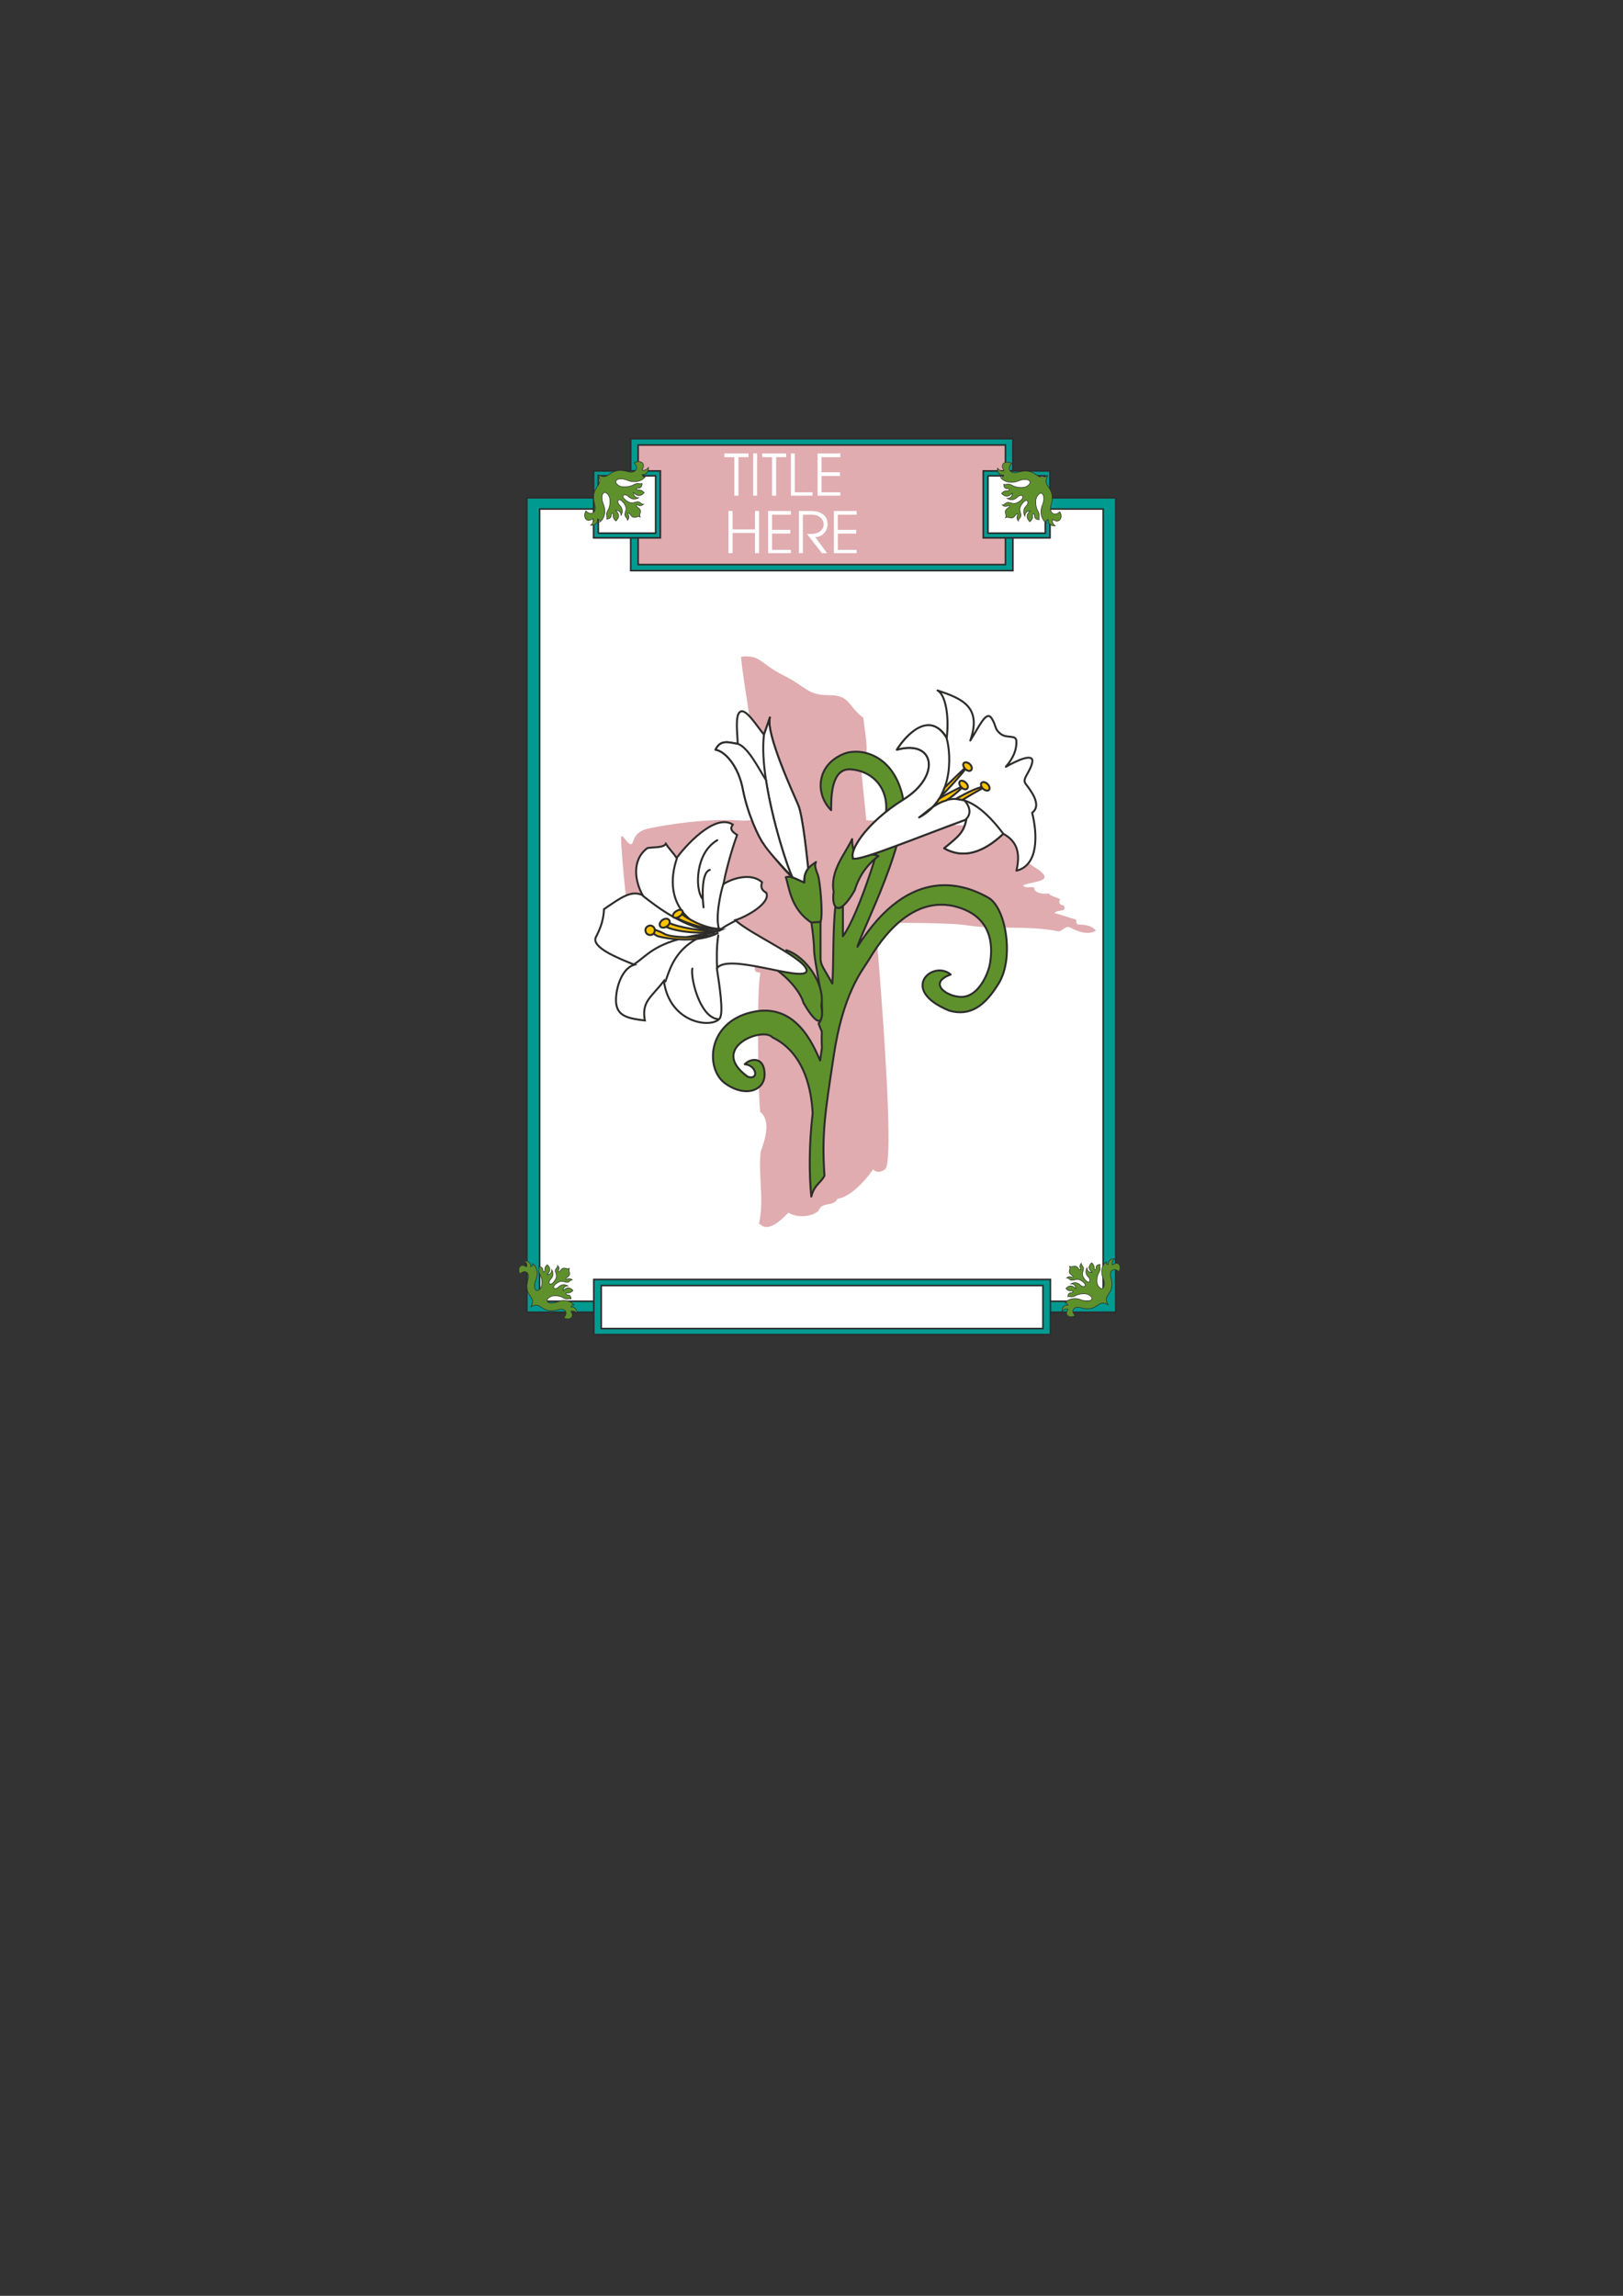 <?xml version="1.0" encoding="utf-8"?>
<!-- Created by UniConvertor 2.0rc4 (https://sk1project.net/) -->
<svg xmlns="http://www.w3.org/2000/svg" height="841.89pt" viewBox="0 0 595.276 841.89" width="595.276pt" version="1.1" xmlns:xlink="http://www.w3.org/1999/xlink" id="78f468c0-f60e-11ea-9aba-dcc15c148e23">

<rect x="0" y="0" width="595.276" height="841.89" fill="#333333" stroke="none"/>

<g>
	<path style="stroke:#2d2c2b;stroke-width:0.576;stroke-miterlimit:10.433;fill:#009a90;" d="M 409.238,481.209 L 409.238,182.553 193.238,182.553 193.238,481.209 409.238,481.209 Z" />
	<path style="stroke:#2d2c2b;stroke-width:0.576;stroke-miterlimit:10.433;fill:#ffffff;" d="M 404.63,477.177 L 404.63,186.657 197.918,186.657 197.918,477.177 404.63,477.177 Z" />
	<g>
		<path style="stroke:#2d2c2b;stroke-width:0.576;stroke-miterlimit:10.433;fill:#009a90;" d="M 371.51,209.265 L 371.51,160.881 231.326,160.881 231.326,209.265 371.51,209.265 Z" />
		<path style="stroke:#2d2c2b;stroke-width:0.576;stroke-miterlimit:10.433;fill:#e0acaf;" d="M 368.774,207.033 L 368.774,163.185 234.062,163.185 234.062,207.033 368.774,207.033 Z" />
	</g>
	<g>
		<path style="stroke:#2d2c2b;stroke-width:0.576;stroke-miterlimit:10.433;fill:#009a90;" d="M 385.262,489.417 L 385.262,469.185 217.79,469.185 217.79,489.417 385.262,489.417 Z" />
		<path style="stroke:#2d2c2b;stroke-width:0.576;stroke-miterlimit:10.433;fill:#ffffff;" d="M 382.526,487.185 L 382.526,471.417 220.526,471.417 220.526,487.185 382.526,487.185 Z" />
	</g>
	<g>
		<path style="stroke:#2d2c2b;stroke-width:0.576;stroke-miterlimit:10.433;fill:#009a90;" d="M 242.198,197.241 L 242.198,172.689 217.718,172.689 217.718,197.241 242.198,197.241 Z" />
		<path style="stroke:#2d2c2b;stroke-width:0.576;stroke-miterlimit:10.433;fill:#009a90;" d="M 360.638,197.241 L 360.638,172.689 385.118,172.689 385.118,197.241 360.638,197.241 Z" />
	</g>
	<g>
		<path style="stroke:#2d2c2b;stroke-width:0.576;stroke-miterlimit:10.433;fill:#ffffff;" d="M 240.47,195.513 L 240.47,174.489 219.446,174.489 219.446,195.513 240.47,195.513 Z" />
		<path style="stroke:#2d2c2b;stroke-width:0.576;stroke-miterlimit:10.433;fill:#ffffff;" d="M 362.366,195.513 L 362.366,174.489 383.39,174.489 383.39,195.513 362.366,195.513 Z" />
	</g>
	<g>
		<g>
			<path style="fill:#e0acaf;" d="M 292.382,300.633 C 295.334,300.489 318.014,300.633 321.974,300.993 327.086,301.425 332.558,301.785 337.598,301.569 337.598,302.289 337.742,302.505 338.318,302.865 369.35,300.849 373.814,308.625 377.774,312.657 379.07,314.529 374.966,313.377 375.542,314.385 377.126,317.265 380.582,318.201 382.454,320.289 385.334,323.457 378.206,323.241 375.182,324.681 376.478,326.121 378.35,324.753 379.358,325.617 379.214,327.417 382.526,327.993 384.542,327.633 385.838,328.929 387.566,328.857 388.862,329.865 387.926,330.945 388.934,332.025 390.158,332.025 391.526,334.689 387.998,333.321 386.774,334.833 389.438,335.481 391.958,336.489 394.622,337.209 394.91,337.281 394.406,338.937 395.486,339.009 397.862,339.153 400.31,339.225 401.966,341.313 398.87,343.041 395.27,341.601 392.39,340.089 390.878,339.297 389.222,341.745 388.286,341.529 376.19,339.153 365.03,341.097 353.51,339.153 349.19,338.649 340.262,338.433 332.558,338.433 328.886,338.433 323.774,338.217 320.174,338.217 310.094,338.217 299.15,338.937 289.07,341.673 285.326,342.681 281.366,340.737 277.622,340.953 266.39,341.817 255.806,343.833 244.43,346.209 240.11,347.145 235.718,348.441 232.766,352.185 230.966,344.553 227.654,312.297 227.798,306.897 228.374,305.241 231.182,312.009 232.19,308.625 233.414,304.521 236.726,304.017 240.038,303.369 251.054,301.353 261.782,300.201 272.438,300.921 276.11,301.137 279.566,299.193 283.526,300.273 285.398,300.705 288.206,299.553 290.582,299.553 291.086,299.553 291.59,300.705 292.022,300.633 L 292.382,300.633 Z" />
			<path style="fill:#e0acaf;" d="M 278.126,448.305 C 279.926,450.321 282.446,451.761 289.142,444.705 293.03,447.081 298.862,445.785 300.302,443.841 301.382,440.601 305.846,442.617 307.142,439.593 311.534,439.161 317.366,433.113 320.246,428.793 321.902,430.809 324.566,429.009 324.854,428.505 329.174,422.025 318.806,309.489 315.926,282.777 319.382,277.089 317.294,269.601 316.646,263.193 310.814,258.873 311.966,254.913 303.974,254.913 296.054,254.913 296.054,252.033 287.342,247.641 278.702,243.321 279.062,240.081 271.79,240.801 272.942,253.401 276.182,265.713 275.966,278.385 275.966,278.889 274.958,279.321 274.814,279.897 274.454,281.337 275.39,285.297 275.39,287.817 277.478,292.641 273.734,298.617 278.342,303.009 277.19,306.249 273.95,309.489 279.422,312.729 275.03,317.121 275.246,319.857 277.046,324.897 274.886,328.857 275.822,347.433 276.902,355.785 277.046,356.937 279.062,356.145 278.846,357.153 277.406,363.705 278.126,403.449 278.846,407.769 282.446,410.649 281.15,416.553 278.99,422.385 278.054,430.881 280.286,439.305 278.486,448.377 L 278.126,448.305 Z" />
		</g>
		<g>
			<g>
				<path style="fill:#9e9fa1;" d="M 299.942,357.585 C 299.222,353.913 298.574,349.953 298.574,348.153 298.574,345.777 298.07,341.457 297.566,338.073 299.006,338.073 300.95,338.073 300.95,338.073 300.95,340.953 300.95,349.161 300.95,351.537 300.95,353.409 301.814,354.705 303.542,357.585 L 299.942,357.585 Z" />
				<path style="fill:#5e912c;" d="M 305.486,357.585 C 305.702,350.889 305.558,338.937 306.422,332.385 307.574,333.465 308.222,332.889 309.158,332.385 309.158,333.825 309.158,340.017 309.158,343.329 314.918,335.625 325.07,304.449 325.07,296.097 325.07,287.961 319.31,282.633 312.038,282.129 304.838,281.625 304.838,292.281 304.838,297.105 299.006,291.273 299.222,280.473 309.662,276.369 315.206,274.209 327.014,276.297 330.83,291.057 334.718,305.745 315.926,341.457 314.486,347.217 334.214,315.897 354.806,324.897 362.438,329.145 368.27,332.385 371.366,347.721 367.766,357.585 L 361.79,357.585 C 362.51,355.857 363.014,354.201 363.158,352.977 363.662,349.593 365.534,337.065 351.566,332.745 332.774,326.913 320.75,348.657 318.302,352.545 317.582,353.697 316.43,355.281 315.134,357.585 L 305.486,357.585 Z" />
				<path style="fill:#9e9fa1;" d="M 340.118,357.585 C 342.278,355.569 346.022,355.065 348.686,357.369 348.47,357.441 348.254,357.513 348.038,357.585 L 340.118,357.585 Z" />
				<path style="fill:#9e9fa1;" d="M 315.134,357.585 C 312.11,362.769 308.15,371.481 305.774,387.249 302.75,407.409 301.31,415.329 302.39,431.097 301.382,433.473 298.574,434.481 297.566,438.801 296.774,431.025 296.702,419.721 298.07,408.273 296.918,386.529 285.47,381.561 283.31,380.409 279.854,376.305 259.55,384.369 274.31,394.881 278.486,396.177 277.55,390.633 273.158,390.273 275.03,388.185 280.142,387.177 280.43,393.585 280.718,399.993 273.374,402.585 266.03,397.329 258.614,392.073 259.262,375.009 275.678,371.193 292.022,367.305 298.358,383.505 300.806,388.905 301.094,386.961 301.31,385.377 301.454,384.297 301.094,375.297 302.174,380.769 300.23,375.297 302.174,373.857 301.454,366.945 300.95,363.633 300.806,362.265 300.374,360.033 299.942,357.585 L 303.542,357.585 C 304.046,358.449 304.622,359.457 305.27,360.681 305.414,359.889 305.414,358.809 305.486,357.585 L 315.134,357.585 Z" />
				<path style="fill:#5e912c;" d="M 367.766,357.585 C 367.334,358.737 366.902,359.745 366.254,360.681 361.214,368.889 355.886,372.777 348.182,370.617 337.166,366.081 337.022,360.393 340.118,357.585 L 348.038,357.585 C 339.902,360.969 348.398,366.153 353.51,365.505 357.398,365.073 360.206,361.185 361.79,357.585 L 367.766,357.585 Z" />
				<path style="stroke-linejoin:round;stroke:#2d2c2b;stroke-linecap:round;stroke-miterlimit:10.433;stroke-width:0.72;fill:#5e912c;" d="M 297.566,438.801 C 296.774,431.025 296.702,419.721 298.07,408.273 296.918,386.529 285.47,381.561 283.31,380.409 279.854,376.305 259.55,384.369 274.31,394.881 278.486,396.177 277.55,390.633 273.158,390.273 275.03,388.185 280.142,387.177 280.43,393.585 280.718,399.993 273.374,402.585 266.03,397.329 258.614,392.073 259.262,375.009 275.678,371.193 292.022,367.305 298.358,383.505 300.806,388.905 301.094,386.961 301.31,385.377 301.454,384.297 301.094,375.297 302.174,380.769 300.23,375.297 302.174,373.857 301.454,366.945 300.95,363.633 300.518,360.249 298.574,351.105 298.574,348.153 298.574,345.777 298.07,341.457 297.566,338.073 299.006,338.073 300.95,338.073 300.95,338.073 300.95,340.953 300.95,349.161 300.95,351.537 300.95,353.985 302.39,355.425 305.27,360.681 305.774,355.425 305.414,340.089 306.422,332.385 307.574,333.465 308.222,332.889 309.158,332.385 309.158,333.825 309.158,340.017 309.158,343.329 314.918,335.625 325.07,304.449 325.07,296.097 325.07,287.961 319.31,282.633 312.038,282.129 304.838,281.625 304.838,292.281 304.838,297.105 299.006,291.273 299.222,280.473 309.662,276.369 315.206,274.209 327.014,276.297 330.83,291.057 334.718,305.745 315.926,341.457 314.486,347.217 334.214,315.897 354.806,324.897 362.438,329.145 368.918,332.745 372.086,351.321 366.254,360.681 361.214,368.889 355.886,372.777 348.182,370.617 329.39,362.913 342.206,351.825 348.686,357.369 339.542,360.681 348.254,366.225 353.51,365.505 359.27,364.785 362.654,356.649 363.158,352.977 363.662,349.593 365.534,337.065 351.566,332.745 332.774,326.913 320.75,348.657 318.302,352.545 315.926,356.361 309.158,364.569 305.774,387.249 302.75,407.409 301.31,415.329 302.39,431.097 301.382,433.473 298.574,434.481 297.566,438.801 L 297.566,438.801 Z" />
			</g>
			<g>
				<path style="stroke-linejoin:round;stroke:#2d2c2b;stroke-linecap:round;stroke-miterlimit:10.433;stroke-width:0.72;fill:#5e912c;" d="M 297.566,338.289 C 298.286,338.289 299.51,338.073 300.95,338.073 301.958,335.409 300.734,322.881 300.014,320.937 299.294,318.993 298.574,317.337 299.294,316.113 298.43,316.761 297.278,317.409 296.414,318.489 295.478,319.641 294.83,321.153 294.974,323.601 292.886,322.665 291.662,322.089 290.654,321.729 289.79,321.513 289.07,321.441 288.206,321.657 289.43,325.041 289.862,333.249 297.566,338.289 L 297.566,338.289 Z" />
				<path style="stroke-linejoin:round;stroke:#2d2c2b;stroke-linecap:round;stroke-miterlimit:10.433;stroke-width:0.72;fill:#5e912c;" d="M 294.686,367.737 C 293.75,364.353 290.15,359.529 284.822,355.641 286.766,354.705 289.43,354.705 294.182,356.649 292.742,354.705 288.422,353.265 288.422,348.441 295.694,350.817 302.678,360.969 301.238,368.673 302.174,374.937 300.518,377.817 294.686,367.737 L 294.686,367.737 Z" />
				<path style="stroke-linejoin:round;stroke:#2d2c2b;stroke-linecap:round;stroke-miterlimit:10.433;stroke-width:0.72;fill:#5e912c;" d="M 313.478,326.481 C 314.486,323.097 316.862,317.841 322.19,313.953 320.246,313.017 317.582,313.017 312.758,314.889 314.198,313.017 312.542,312.513 312.542,307.689 310.094,313.017 304.334,319.281 305.774,326.985 304.838,333.249 307.718,336.633 313.478,326.481 L 313.478,326.481 Z" />
			</g>
			<g>
				<g>
					<path style="stroke-linejoin:round;stroke:#2d2c2b;stroke-linecap:round;stroke-miterlimit:10.433;stroke-width:0.72;fill:#ffffff;" d="M 313.046,314.889 C 311.102,312.513 317.366,301.929 331.334,293.217 345.302,284.577 342.926,271.041 328.958,274.929 332.27,269.601 340.982,260.457 347.246,270.537 348.182,262.401 346.742,254.697 343.862,253.185 352.574,256.137 360.278,259.017 355.886,271.545 359.27,266.217 361.718,260.457 363.662,263.337 365.534,266.217 364.598,267.225 366.974,269.097 369.422,271.041 372.806,269.097 372.806,272.049 372.806,274.929 371.798,277.809 368.918,281.193 373.238,278.745 379.502,275.865 378.566,279.753 377.63,283.569 374.75,285.513 376.19,287.457 377.63,289.401 382.454,295.161 378.566,298.041 380.51,305.745 381.014,317.337 372.806,319.281 374.246,313.017 373.238,308.625 367.982,305.745 360.278,313.017 353.006,314.889 346.31,311.073 351.566,306.753 353.51,305.313 354.446,300.489 336.158,307.185 316.358,315.393 313.046,314.889 L 313.046,314.889 Z" />
					<g>
						<path style="stroke-linejoin:round;stroke:#2d2c2b;stroke-linecap:round;stroke-miterlimit:10.433;stroke-width:0.72;fill:#ffffff;" d="M 290.654,321.729 C 291.662,322.089 292.886,322.665 294.974,323.601 294.83,321.153 295.478,319.641 296.414,318.489 296.126,315.825 294.47,299.049 292.742,295.161 291.086,291.273 280.718,268.881 282.374,263.121 281.942,264.561 280.934,267.225 280.214,269.385 278.054,266.937 273.734,259.737 271.574,260.961 269.414,262.113 270.566,269.601 270.566,272.769 267.254,272.265 264.302,271.041 262.43,274.929 265.742,275.361 270.854,280.689 272.51,289.617 274.238,298.545 278.342,307.185 279.998,309.345 281.654,311.577 287.27,318.849 290.654,321.729 L 290.654,321.729 Z" />
						<path style="stroke-linejoin:round;stroke:#2d2c2b;stroke-linecap:round;stroke-miterlimit:10.433;stroke-width:0.72;fill:#ffffff;" d="M 280.934,286.017 C 279.998,279.897 279.638,273.993 280.214,269.385 280.934,267.225 281.942,264.561 282.374,263.121 280.718,268.881 291.086,291.273 292.742,295.161 294.47,299.049 296.126,315.825 296.414,318.489 295.478,319.641 294.83,321.153 294.974,323.601 292.886,322.665 291.662,322.089 290.654,321.729 289.07,318.849 283.31,301.569 280.934,286.017 L 280.934,286.017 Z" />
						<path style="stroke-linejoin:round;stroke:#2d2c2b;stroke-linecap:round;stroke-miterlimit:10.433;stroke-width:0.72;fill:#ffffff;" d="M 279.998,309.345 C 278.342,307.185 274.238,298.545 272.51,289.617 270.854,280.689 265.742,275.361 262.43,274.929 264.302,271.041 267.254,272.265 270.566,272.769 274.454,273.921 278.558,282.417 280.934,286.017 283.31,301.569 289.07,318.849 290.654,321.729 286.334,317.193 281.222,311.577 279.998,309.345 L 279.998,309.345 Z" />
					</g>
					<path style="stroke-linejoin:round;stroke:#2d2c2b;stroke-linecap:round;stroke-miterlimit:10.433;stroke-width:0.72;fill:#ffffff;" d="M 367.982,305.745 C 351.854,284.289 343.142,295.377 337.094,299.769 351.062,292.281 348.326,273.849 347.102,270.465 340.838,260.313 332.27,269.601 328.958,274.929 342.926,271.041 345.302,284.577 331.334,293.217 317.366,301.929 311.102,312.513 313.046,314.889 316.358,315.393 336.158,307.185 354.446,300.489 353.51,305.313 351.566,306.753 346.31,311.073 353.006,314.889 360.278,313.017 367.982,305.745 L 367.982,305.745 Z" />
					<path style="stroke-linejoin:round;stroke:#2d2c2b;stroke-linecap:round;stroke-miterlimit:10.433;stroke-width:0.72;fill:none;" d="M 353.726,293.505 C 355.454,295.377 356.606,298.257 354.23,300.489" />
					<path style="stroke-linejoin:round;stroke:#2d2c2b;stroke-linecap:round;stroke-miterlimit:10.433;stroke-width:0.72;fill:#fec300;" d="M 346.454,288.825 C 348.398,286.881 356.318,279.177 354.95,280.905 352.07,284.793 346.526,290.769 345.086,291.993 345.806,290.481 346.166,289.761 346.454,288.825 L 346.454,288.825 Z" />
					<path style="stroke-linejoin:round;stroke:#2d2c2b;stroke-linecap:round;stroke-miterlimit:10.433;stroke-width:0.72;fill:#fec300;" d="M 344.366,293.001 C 347.462,290.841 351.854,289.113 354.014,287.673 351.566,290.337 347.534,293.505 346.526,293.721 345.374,293.937 343.358,295.089 342.206,295.809 343.358,294.585 343.862,293.865 344.366,293.001 L 344.366,293.001 Z" />
					<path style="stroke-linejoin:round;stroke:#2d2c2b;stroke-linecap:round;stroke-miterlimit:10.433;stroke-width:0.72;fill:#fec300;" d="M 350.486,293.001 C 351.854,292.353 357.614,288.681 362.15,288.177 360.278,288.897 352.934,293.361 352.934,293.361 352.358,293.217 350.99,293.001 350.486,293.001 L 350.486,293.001 Z" />
					<path style="stroke-linejoin:round;stroke:#2d2c2b;stroke-linecap:round;stroke-miterlimit:10.433;stroke-width:0.72;fill:#fec300;" d="M 356.174,282.417 C 356.678,281.985 356.462,280.977 355.742,280.257 354.95,279.537 354.014,279.321 353.51,279.825 353.078,280.257 353.294,281.265 354.014,281.985 354.734,282.705 355.742,282.921 356.174,282.417 L 356.174,282.417 Z" />
					<path style="stroke-linejoin:round;stroke:#2d2c2b;stroke-linecap:round;stroke-miterlimit:10.433;stroke-width:0.72;fill:#fec300;" d="M 354.734,289.185 C 355.238,288.753 355.022,287.745 354.23,287.025 353.51,286.305 352.574,286.089 352.07,286.521 351.638,287.025 351.854,287.961 352.574,288.681 353.294,289.473 354.302,289.689 354.734,289.185 L 354.734,289.185 Z" />
					<path style="stroke-linejoin:round;stroke:#2d2c2b;stroke-linecap:round;stroke-miterlimit:10.433;stroke-width:0.72;fill:#fec300;" d="M 362.726,289.689 C 363.158,289.185 362.942,288.249 362.222,287.529 361.502,286.809 360.494,286.593 360.062,287.025 359.558,287.457 359.774,288.465 360.494,289.185 361.286,289.905 362.222,290.121 362.726,289.689 L 362.726,289.689 Z" />
				</g>
				<g>
					<path style="stroke:#2d2c2b;stroke-width:0.72;stroke-miterlimit:10.433;fill:#ffffff;" d="M 295.838,356.145 C 294.758,360.321 266.75,349.161 262.934,355.137 263.798,360.897 265.526,371.481 263.942,373.497 261.062,377.169 245.654,375.441 243.494,359.745 238.742,365.865 235.286,367.233 236.51,374.217 230.174,373.497 226.574,372.489 225.998,368.025 225.494,363.489 227.726,355.137 232.694,353.769 226.718,351.393 216.638,347.361 218.582,343.617 220.526,339.873 221.39,336.849 221.534,333.393 227.582,329.289 231.47,326.265 235.718,328.281 232.91,323.313 231.542,315.393 237.446,311.001 239.534,310.569 243.278,311.001 244.214,309.417 245.582,311.505 246.806,312.585 248.174,314.601 250.982,310.785 261.998,298.041 268.766,302.361 267.542,304.161 268.55,304.953 270.35,306.177 267.758,313.305 265.958,320.865 265.31,324.249 268.334,322.161 275.534,319.857 279.494,323.529 278.846,325.473 279.494,326.481 281.078,327.417 282.662,331.233 273.734,336.201 269.702,337.425 275.102,342.609 296.414,351.825 295.838,356.145 L 295.838,356.145 Z" />
					<path style="stroke-linejoin:round;stroke:#2d2c2b;stroke-linecap:round;stroke-miterlimit:10.433;stroke-width:0.72;fill:none;" d="M 269.63,337.713 C 268.19,338.433 264.878,340.161 263.942,341.241 261.998,336.921 264.59,326.121 265.31,324.249" />
					<path style="stroke-linejoin:round;stroke:#2d2c2b;stroke-linecap:round;stroke-miterlimit:10.433;stroke-width:0.72;fill:none;" d="M 263.006,354.849 C 262.862,352.473 262.79,346.929 263.438,343.041" />
					<path style="stroke-linejoin:round;stroke:#2d2c2b;stroke-linecap:round;stroke-miterlimit:10.433;stroke-width:0.72;fill:none;" d="M 253.934,355.209 C 253.214,358.161 256.454,372.921 263.294,373.713" />
					<path style="stroke-linejoin:round;stroke:#2d2c2b;stroke-linecap:round;stroke-miterlimit:10.433;stroke-width:0.72;fill:none;" d="M 258.038,332.745 C 257.678,330.009 257.03,319.929 260.342,318.993" />
					<path style="stroke-linejoin:round;stroke:#2d2c2b;stroke-linecap:round;stroke-miterlimit:10.433;stroke-width:0.72;fill:none;" d="M 257.534,329.433 C 254.942,325.977 254.942,312.801 263.078,308.121" />
					<path style="stroke-linejoin:round;stroke:#2d2c2b;stroke-linecap:round;stroke-miterlimit:10.433;stroke-width:0.72;fill:none;" d="M 261.71,341.889 C 241.262,334.761 247.454,317.265 248.246,314.817" />
					<path style="stroke-linejoin:round;stroke:#2d2c2b;stroke-linecap:round;stroke-miterlimit:10.433;stroke-width:0.72;fill:none;" d="M 235.862,328.569 C 240.254,331.953 250.838,340.593 262.862,341.601" />
					<path style="stroke-linejoin:round;stroke:#2d2c2b;stroke-linecap:round;stroke-miterlimit:10.433;stroke-width:0.72;fill:none;" d="M 232.55,353.625 C 238.31,349.809 240.686,344.481 261.926,342.033" />
					<path style="stroke-linejoin:round;stroke:#2d2c2b;stroke-linecap:round;stroke-miterlimit:10.433;stroke-width:0.72;fill:none;" d="M 244.07,359.889 C 246.014,354.633 247.958,345.921 261.926,341.601" />
					<g>
						<path style="stroke:#2d2c2b;stroke-width:0.72;stroke-miterlimit:10.433;fill:#fec300;" d="M 263.51,340.593 C 257.966,340.377 251.414,336.417 250.19,335.265 248.894,334.185 246.662,335.193 248.678,336.777 250.766,338.289 260.63,341.457 263.51,340.593 L 263.51,340.593 Z" />
						<path style="stroke:#2d2c2b;stroke-width:0.72;stroke-miterlimit:10.433;fill:#fec300;" d="M 263.942,341.241 C 259.046,342.033 247.814,339.801 245.438,338.433 243.062,337.065 240.326,338.865 246.446,340.665 252.566,342.465 261.71,342.249 263.942,341.241 L 263.942,341.241 Z" />
						<path style="stroke:#2d2c2b;stroke-width:0.72;stroke-miterlimit:10.433;fill:#fec300;" d="M 263.51,342.033 C 260.774,343.833 246.878,344.337 243.71,342.465 240.614,340.665 232.406,338.289 241.118,343.257 244.718,344.337 256.094,345.993 263.51,342.033 L 263.51,342.033 Z" />
						<path style="stroke-linejoin:round;stroke:#2d2c2b;stroke-linecap:round;stroke-miterlimit:10.433;stroke-width:0.72;fill:#fec300;" d="M 237.014,342.105 C 237.518,342.897 238.598,343.113 239.39,342.609 240.182,342.033 240.398,340.953 239.894,340.161 239.318,339.369 238.31,339.153 237.518,339.729 236.654,340.233 236.51,341.313 237.014,342.105 L 237.014,342.105 Z" />
						<path style="stroke-linejoin:round;stroke:#2d2c2b;stroke-linecap:round;stroke-miterlimit:10.433;stroke-width:0.72;fill:#fec300;" d="M 242.126,339.657 C 242.558,340.305 243.638,340.377 244.574,339.729 245.51,339.153 245.942,338.073 245.438,337.425 245.006,336.777 243.926,336.705 242.99,337.353 242.054,338.001 241.694,339.009 242.126,339.657 L 242.126,339.657 Z" />
						<path style="stroke-linejoin:round;stroke:#2d2c2b;stroke-linecap:round;stroke-miterlimit:10.433;stroke-width:0.72;fill:#fec300;" d="M 246.95,336.201 C 246.59,335.697 247.022,334.761 247.958,334.185 248.894,333.537 249.902,333.465 250.262,333.969 250.622,334.545 250.19,335.481 249.254,336.057 248.318,336.705 247.238,336.777 246.95,336.201 L 246.95,336.201 Z" />
					</g>
				</g>
			</g>
		</g>
	</g>
	<path style="stroke:#2d2c2b;stroke-width:0.216;stroke-miterlimit:10.433;fill:#5e912c;" d="M 219.374,174.129 C 221.894,178.665 215.99,177.945 218.222,185.433 218.798,187.521 217.07,189.537 214.91,187.377 213.686,189.321 214.91,192.057 217.502,190.185 218.078,191.337 216.998,192.345 216.638,192.633 218.366,192.777 219.446,191.409 219.158,190.329 219.878,190.401 220.31,190.977 219.95,191.409 221.174,190.833 222.614,188.097 221.318,184.929 219.878,181.473 221.606,179.097 223.262,181.761 224.054,183.057 223.838,185.793 222.902,187.233 222.038,188.745 222.902,189.465 222.542,190.329 223.478,190.329 224.198,189.825 224.126,189.033 224.054,188.313 224.846,187.881 224.918,188.673 224.99,189.393 224.702,190.041 225.926,191.049 226.43,190.401 227.942,189.177 225.782,187.161 226.934,186.945 227.798,187.953 227.798,188.961 228.446,187.881 228.446,186.441 227.222,185.217 225.998,184.065 226.79,182.193 228.446,184.065 230.03,185.865 229.67,186.873 229.31,187.953 228.806,189.681 230.174,189.753 230.174,190.761 230.966,189.681 230.606,189.105 230.39,188.673 230.174,188.169 230.534,187.737 231.398,188.961 232.622,190.689 233.918,188.817 234.926,189.681 233.99,188.673 235.862,187.449 234.134,186.225 232.982,185.361 233.342,184.929 233.846,185.145 234.35,185.433 234.926,185.793 236.006,184.929 234.998,185.001 234.854,183.561 233.126,184.137 232.118,184.425 231.11,184.857 229.238,183.201 227.438,181.617 229.238,180.825 230.462,182.049 231.614,183.201 233.054,183.201 234.206,182.553 233.198,182.625 232.19,181.689 232.334,180.609 234.35,182.769 235.646,181.257 236.294,180.681 235.214,179.529 234.638,179.745 233.846,179.673 233.054,179.601 233.486,178.881 234.278,178.953 235.07,178.953 235.502,178.233 235.502,177.297 234.71,177.657 233.99,176.865 232.478,177.729 230.966,178.593 228.23,178.881 227.006,178.089 224.27,176.433 226.718,174.705 230.174,176.145 233.342,177.441 236.078,175.929 236.654,174.777 236.15,175.137 235.646,174.705 235.502,173.985 236.654,174.273 237.95,173.193 237.878,171.393 237.518,171.825 236.51,172.833 235.43,172.329 237.23,169.737 234.566,168.513 232.622,169.737 234.71,171.897 232.694,173.625 230.606,173.049 223.118,170.817 223.91,176.649 219.374,174.129 L 219.374,174.129 Z" />
	<path style="stroke:#2d2c2b;stroke-width:0.216;stroke-miterlimit:10.433;fill:#5e912c;" d="M 384.254,174.417 C 381.806,178.953 387.638,178.161 385.406,185.649 384.83,187.737 386.558,189.753 388.718,187.665 389.942,189.609 388.718,192.273 386.126,190.473 385.622,191.553 386.63,192.561 387.062,192.849 385.262,192.993 384.182,191.697 384.47,190.545 383.75,190.689 383.318,191.193 383.678,191.697 382.526,191.121 381.014,188.385 382.31,185.217 383.75,181.761 382.022,179.313 380.366,182.049 379.574,183.273 379.79,186.009 380.726,187.521 381.59,189.033 380.798,189.753 381.158,190.545 380.15,190.545 379.43,190.113 379.502,189.321 379.574,188.529 378.782,188.097 378.71,188.889 378.71,189.681 378.926,190.257 377.702,191.337 377.198,190.689 375.686,189.393 377.846,187.377 376.694,187.233 375.83,188.241 375.902,189.249 375.254,188.097 375.254,186.657 376.406,185.505 377.63,184.281 376.838,182.481 375.254,184.281 373.598,186.153 374.03,187.161 374.318,188.169 374.894,189.897 373.454,190.041 373.526,191.049 372.662,189.969 373.022,189.393 373.238,188.889 373.526,188.385 373.094,188.025 372.23,189.177 371.006,190.905 369.71,189.033 368.702,189.969 369.638,188.961 367.766,187.665 369.494,186.441 370.718,185.577 370.286,185.217 369.782,185.433 369.35,185.649 368.702,186.009 367.622,185.217 368.63,185.217 368.774,183.849 370.502,184.353 371.51,184.641 372.518,185.073 374.39,183.489 376.262,181.833 374.39,181.041 373.166,182.265 372.014,183.489 370.574,183.489 369.422,182.769 370.43,182.841 371.438,181.977 371.294,180.825 369.278,182.985 367.982,181.473 367.334,180.969 368.414,179.745 368.99,180.033 369.782,179.961 370.574,179.889 370.142,179.097 369.35,179.169 368.63,179.241 368.126,178.521 368.126,177.585 368.99,177.945 369.638,177.081 371.15,177.945 372.662,178.881 375.398,179.097 376.622,178.305 379.358,176.649 376.91,174.921 373.526,176.361 370.286,177.657 367.55,176.217 366.974,174.993 367.478,175.353 367.982,174.921 368.126,174.201 366.974,174.489 365.678,173.409 365.822,171.681 366.11,172.041 367.118,173.049 368.27,172.545 366.398,169.953 369.062,168.729 371.078,169.953 368.918,172.113 370.934,173.841 373.022,173.265 380.51,171.033 379.718,176.865 384.254,174.417 L 384.254,174.417 Z" />
	<path style="stroke:#2d2c2b;stroke-width:0.216;stroke-miterlimit:10.433;fill:#5e912c;" d="M 406.358,478.401 C 404.054,474.297 409.382,474.945 407.366,468.177 406.79,466.305 408.446,464.433 410.39,466.377 411.47,464.577 410.39,462.129 408.014,463.857 407.51,462.849 408.446,461.913 408.878,461.625 407.222,461.481 406.214,462.705 406.502,463.713 405.854,463.641 405.494,463.137 405.782,462.705 404.702,463.281 403.334,465.729 404.558,468.609 405.854,471.705 404.27,473.937 402.758,471.489 402.038,470.337 402.254,467.889 403.118,466.521 403.91,465.153 403.118,464.505 403.478,463.713 402.614,463.713 401.966,464.145 402.038,464.865 402.038,465.585 401.39,465.945 401.318,465.225 401.246,464.577 401.462,464.001 400.382,463.065 399.878,463.641 398.51,464.793 400.526,466.593 399.446,466.737 398.654,465.873 398.726,464.937 398.078,465.945 398.078,467.241 399.23,468.321 400.31,469.401 399.59,471.129 398.078,469.401 396.638,467.745 396.998,466.809 397.286,465.873 397.79,464.361 396.494,464.217 396.566,463.281 395.774,464.289 396.134,464.793 396.35,465.225 396.566,465.657 396.206,466.089 395.414,465.009 394.262,463.425 393.11,465.081 392.174,464.289 393.038,465.225 391.31,466.305 392.894,467.457 393.974,468.249 393.614,468.609 393.182,468.393 392.75,468.177 392.174,467.889 391.238,468.609 392.174,468.537 392.246,469.833 393.83,469.401 394.766,469.113 395.702,468.753 397.358,470.193 399.014,471.633 397.358,472.353 396.278,471.273 395.198,470.193 393.902,470.193 392.822,470.769 393.758,470.697 394.694,471.561 394.55,472.569 392.678,470.625 391.526,471.993 390.95,472.497 391.958,473.577 392.462,473.361 393.182,473.361 393.902,473.433 393.47,474.153 392.822,474.081 392.102,474.009 391.67,474.657 391.67,475.521 392.39,475.233 393.038,475.953 394.406,475.161 395.774,474.369 398.294,474.153 399.446,474.873 401.894,476.385 399.662,477.897 396.566,476.673 393.614,475.449 391.166,476.817 390.662,477.897 391.094,477.537 391.526,477.969 391.67,478.617 390.662,478.329 389.438,479.265 389.51,480.921 389.798,480.561 390.734,479.625 391.742,480.129 390.086,482.433 392.534,483.585 394.334,482.433 392.39,480.489 394.19,478.905 396.134,479.481 402.902,481.497 402.254,476.169 406.358,478.401 L 406.358,478.401 Z" />
	<path style="stroke:#2d2c2b;stroke-width:0.216;stroke-miterlimit:10.433;fill:#5e912c;" d="M 194.75,479.193 C 197.054,475.089 191.726,475.737 193.742,468.897 194.318,467.025 192.734,465.225 190.718,467.169 189.638,465.369 190.718,462.921 193.094,464.577 193.598,463.569 192.662,462.633 192.302,462.345 193.886,462.273 194.894,463.425 194.606,464.505 195.254,464.361 195.614,463.857 195.326,463.425 196.406,464.001 197.774,466.449 196.55,469.329 195.254,472.497 196.838,474.657 198.35,472.209 199.07,471.129 198.854,468.609 197.99,467.241 197.198,465.873 197.99,465.225 197.63,464.505 198.494,464.505 199.142,464.937 199.07,465.657 199.07,466.305 199.718,466.737 199.79,466.017 199.862,465.297 199.646,464.721 200.726,463.785 201.23,464.361 202.598,465.513 200.654,467.385 201.662,467.529 202.454,466.593 202.382,465.657 203.03,466.737 203.03,468.033 201.95,469.113 200.87,470.193 201.518,471.849 203.03,470.193 204.47,468.465 204.11,467.601 203.822,466.665 203.318,465.081 204.614,465.009 204.542,464.073 205.334,465.009 205.046,465.585 204.758,466.017 204.542,466.449 204.902,466.809 205.694,465.729 206.846,464.145 207.998,465.873 208.934,465.009 208.07,465.945 209.798,467.097 208.214,468.249 207.134,469.041 207.494,469.329 207.926,469.113 208.358,468.897 208.934,468.609 209.87,469.329 208.934,469.329 208.862,470.625 207.278,470.121 206.342,469.833 205.478,469.473 203.75,470.913 202.094,472.425 203.75,473.073 204.83,471.993 205.91,470.913 207.206,470.913 208.286,471.561 207.35,471.489 206.414,472.281 206.558,473.289 208.43,471.345 209.582,472.713 210.158,473.217 209.15,474.297 208.646,474.081 207.926,474.153 207.206,474.225 207.638,474.873 208.286,474.873 209.006,474.801 209.438,475.449 209.438,476.313 208.718,475.953 208.07,476.745 206.702,475.953 205.334,475.089 202.814,474.873 201.734,475.593 199.214,477.105 201.446,478.689 204.542,477.393 207.494,476.169 209.942,477.537 210.518,478.617 210.086,478.329 209.582,478.689 209.438,479.337 210.518,479.049 211.67,480.057 211.598,481.641 211.31,481.281 210.374,480.345 209.366,480.849 211.022,483.225 208.574,484.305 206.774,483.225 208.718,481.209 206.918,479.625 205.046,480.201 198.206,482.217 198.854,476.889 194.75,479.193 L 194.75,479.193 Z" />
	<path style="fill:#ffffff;" d="M 269.342,181.761 L 269.342,167.649 265.67,167.649 265.67,166.281 274.526,166.281 274.526,167.649 270.854,167.649 270.854,181.761 269.342,181.761 Z M 277.694,181.761 L 276.254,181.761 276.254,166.281 277.694,166.281 277.694,181.761 Z M 283.166,181.761 L 283.166,167.649 279.566,167.649 279.566,166.281 288.35,166.281 288.35,167.649 284.678,167.649 284.678,181.761 283.166,181.761 Z M 291.518,180.537 L 297.998,180.537 297.998,181.761 290.078,181.761 290.078,166.281 291.518,166.281 291.518,180.537 Z M 299.87,181.761 L 299.87,166.281 308.222,166.281 308.222,167.649 301.31,167.649 301.31,173.193 308.078,173.193 308.078,174.561 301.31,174.561 301.31,180.537 308.222,180.537 308.222,181.761 299.87,181.761 Z M 267.182,202.857 L 267.182,187.377 268.694,187.377 268.694,194.145 276.902,194.145 276.902,187.377 278.414,187.377 278.414,202.857 276.902,202.857 276.902,195.441 268.694,195.441 268.694,202.857 267.038,202.857 267.182,202.857 Z M 281.726,202.857 L 281.726,187.377 290.078,187.377 290.078,188.745 283.166,188.745 283.166,194.289 289.862,194.289 289.862,195.657 283.166,195.657 283.166,201.633 290.078,201.633 290.078,202.857 281.726,202.857 Z M 293.03,202.857 L 293.03,187.377 297.206,187.377 C 298.43,187.377 299.51,187.521 300.374,187.809 301.166,188.169 301.814,188.529 302.246,188.961 302.75,189.393 303.038,189.897 303.254,190.401 303.326,190.977 303.47,191.481 303.542,192.129 303.542,192.993 303.326,193.785 302.966,194.577 302.534,195.225 302.03,195.873 301.31,196.305 300.59,196.737 299.798,196.953 299.006,196.953 L 303.326,202.857 301.454,202.857 295.982,195.801 297.35,195.801 C 298.286,195.801 299.078,195.657 299.87,195.369 300.59,195.153 301.094,194.649 301.454,194.145 301.886,193.641 302.102,193.065 302.102,192.273 302.102,191.553 301.814,190.905 301.454,190.329 301.022,189.825 300.518,189.393 299.798,189.105 299.078,188.817 298.43,188.745 297.638,188.745 L 294.47,188.745 294.47,202.857 293.03,202.857 Z M 305.846,202.857 L 305.846,187.377 314.198,187.377 314.198,188.745 307.286,188.745 307.286,194.289 314.054,194.289 314.054,195.657 307.286,195.657 307.286,201.633 314.198,201.633 314.198,202.857 305.846,202.857 Z" />
</g>
</svg>